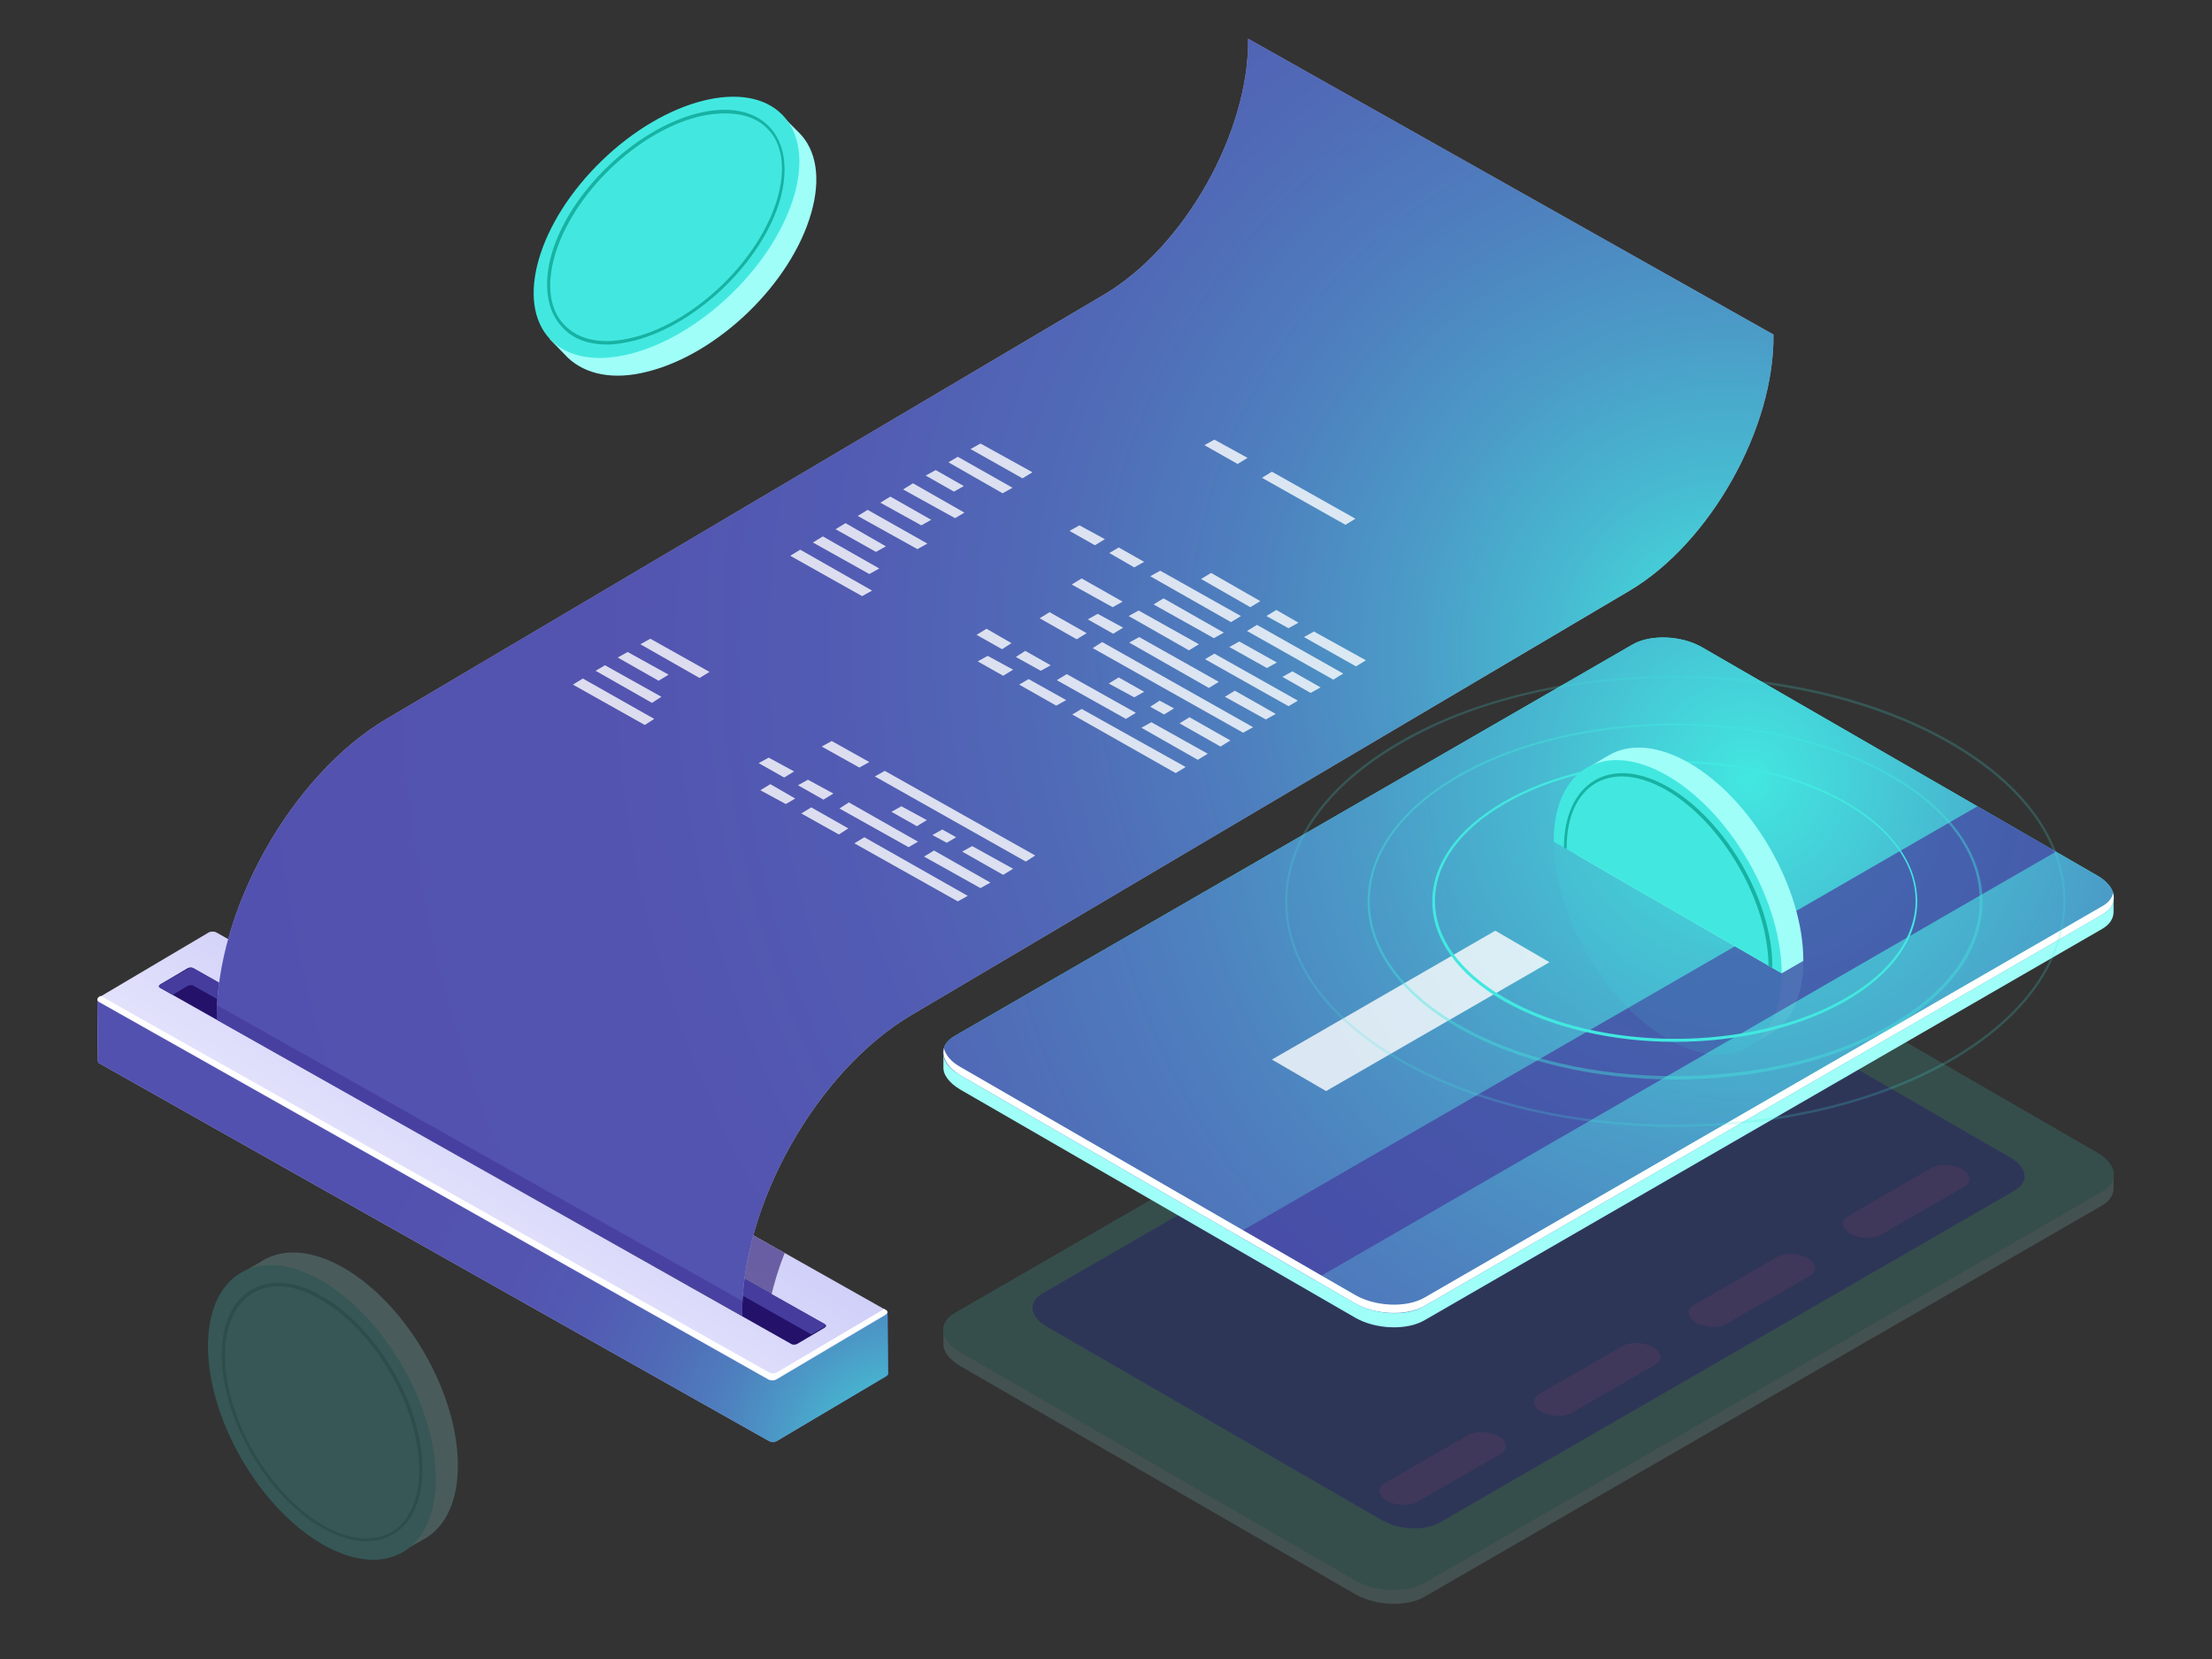 <svg xmlns="http://www.w3.org/2000/svg" xmlns:xlink="http://www.w3.org/1999/xlink" id="Layer_1" x="0px" y="0px" viewBox="0 0 400 300" style="enable-background:new 0 0 400 300;" xml:space="preserve"><rect x="0" y="0" width="400" height="300" fill="#333333" stroke="none"/> <g> <g style="opacity:0.15;"> <g> <path style="fill:#9FFFF8;" d="M170.6,240.4l1.6-0.2c0.2-0.1,0.4-0.2,0.6-0.4L295.3,169c3.2-1.8,8.7-1.6,12.4,0.5l71.5,41.3 c1,0.6,1.7,1.2,2.2,1.8l0.8-0.2v2.5l0,0c0,1.2-0.7,2.3-2.1,3.1l-122.6,70.8c-3.2,1.8-8.7,1.6-12.4-0.5L173.6,247 c-2-1.2-3.1-2.7-3-4.1l0,0V240.4z"></path> <path style="fill:#42E8E0;" d="M257.5,286.3l122.6-70.8c3.2-1.8,2.8-5-0.9-7.1l-71.5-41.3c-3.7-2.1-9.2-2.3-12.4-0.5l-122.6,70.8 c-3.2,1.8-2.8,5,0.9,7.1l71.5,41.3C248.8,287.9,254.4,288.1,257.5,286.3z"></path> </g> <g> <path style="fill:#FFFFFF;" d="M340.1,223.3l15.1-8.7c1.4-0.8,1.2-2.2-0.4-3.2l0,0c-1.6-0.9-4.1-1-5.5-0.2l-15.1,8.7 c-1.4,0.8-1.2,2.2,0.4,3.2l0,0C336.2,224,338.7,224.1,340.1,223.3z"></path> <path style="fill:#FFFFFF;" d="M312.2,239.4l15.1-8.7c1.4-0.8,1.2-2.2-0.4-3.2h0c-1.6-0.9-4.1-1-5.5-0.2l-15.1,8.7 c-1.4,0.8-1.2,2.2,0.4,3.2l0,0C308.3,240.1,310.7,240.2,312.2,239.4z"></path> <path style="fill:#FFFFFF;" d="M284.2,255.5l15.1-8.7c1.4-0.8,1.2-2.2-0.4-3.2l0,0c-1.6-0.9-4.1-1-5.5-0.2l-15.1,8.7 c-1.4,0.8-1.2,2.2,0.4,3.2l0,0C280.4,256.2,282.8,256.3,284.2,255.5z"></path> <path style="fill:#FFFFFF;" d="M256.3,271.6l15.1-8.7c1.4-0.8,1.2-2.2-0.4-3.2l0,0c-1.6-0.9-4.1-1-5.5-0.2l-15.1,8.7 c-1.4,0.8-1.2,2.2,0.4,3.2h0C252.4,272.3,254.9,272.4,256.3,271.6z"></path> </g> </g> <g> <g> <path style="opacity:0.4;fill:#24126A;" d="M260.4,275.3l103.9-60c2.7-1.5,2.3-4.3-0.8-6l-60.6-35c-3.1-1.8-7.8-2-10.5-0.4 l-103.9,60c-2.7,1.5-2.3,4.3,0.8,6l60.6,35C253,276.7,257.7,276.9,260.4,275.3z"></path> <path style="fill:#9FFFF8;" d="M170.6,190.3l1.6-0.2c0.2-0.1,0.4-0.2,0.6-0.4L295.3,119c3.2-1.8,8.7-1.6,12.4,0.5l71.5,41.3 c1,0.6,1.7,1.2,2.2,1.8l0.8-0.2v2.5l0,0c0,1.2-0.7,2.3-2.1,3.1l-122.6,70.8c-3.2,1.8-8.7,1.6-12.4-0.5l-71.5-41.3 c-2-1.2-3.1-2.7-3-4.1l0,0V190.3z"></path> <path style="fill:#42E8E0;" d="M257.5,236.2l122.6-70.8c3.2-1.8,2.8-5-0.9-7.1L307.7,117c-3.7-2.1-9.2-2.3-12.4-0.5l-122.6,70.8 c-3.2,1.8-2.8,5,0.9,7.1l71.5,41.3C248.8,237.8,254.4,238.1,257.5,236.2z"></path> <radialGradient id="SVGID_1_" cx="316.132" cy="140.998" r="331.361" gradientUnits="userSpaceOnUse"> <stop offset="0" style="stop-color:#42E8E0"></stop> <stop offset="1.670891e-02" style="stop-color:#43E0DE"></stop> <stop offset="0.112" style="stop-color:#47BAD1"></stop> <stop offset="0.214" style="stop-color:#4B9AC7"></stop> <stop offset="0.324" style="stop-color:#4E7FBE"></stop> <stop offset="0.443" style="stop-color:#506BB7"></stop> <stop offset="0.578" style="stop-color:#525CB3"></stop> <stop offset="0.739" style="stop-color:#5354B0"></stop> <stop offset="1" style="stop-color:#5351AF"></stop> </radialGradient> <path style="fill:url(#SVGID_1_);" d="M257.5,236.2l122.6-70.8c3.2-1.8,2.8-5-0.9-7.1L307.7,117c-3.7-2.1-9.2-2.3-12.4-0.5 l-122.6,70.8c-3.2,1.8-2.8,5,0.9,7.1l71.5,41.3C248.8,237.8,254.4,238.1,257.5,236.2z"></path> <polygon style="opacity:0.7;fill:#453C9E;" points="237.7,231.4 371.8,154 357.6,145.8 223.5,223.2 "></polygon> <path style="fill:#FFFFFF;" d="M380.1,163.9l-122.6,70.8c-3.2,1.8-8.7,1.6-12.4-0.5l-71.5-41.3c-1.6-0.9-2.6-2.1-2.9-3.3 c-0.4,1.6,0.6,3.4,2.9,4.8l71.5,41.3c3.7,2.1,9.2,2.3,12.4,0.5l122.6-70.8c1.8-1,2.4-2.4,2-3.9 C381.9,162.5,381.2,163.3,380.1,163.9z"></path> </g> <polygon style="opacity:0.8;fill:#FFFFFF;" points="239.8,197.3 280.2,174 270.4,168.3 230,191.6 "></polygon> </g> </g> <g> <path style="fill:#9FFFF8;" d="M117.1,67.2c12.8-3.2,26-16,29.6-28.7c1.8-6.3,0.9-11.4-2.2-14.5l0,0l-3.2-3.2l0.2,1.1 c-2.9-1.4-6.8-1.6-11.4-0.5c-12.8,3.2-26,16-29.6,28.7c-1.2,4.3-1.2,8.1-0.1,11l-1,0.2l3.2,3.3c0,0,0,0,0,0l0.1,0.1v0 C105.9,67.7,110.9,68.8,117.1,67.2z"></path> <ellipse transform="matrix(0.719 -0.695 0.695 0.719 5.325 95.306)" style="fill:#42E8E0;" cx="120.5" cy="41.1" rx="29.2" ry="16.8"></ellipse> <path style="fill:#18B2A3;" d="M109.8,62.3c-3.4,0-6.2-1-8.1-3.1c-2.8-2.9-3.5-7.6-2-13.1c3.2-11.3,15.1-22.7,26.4-25.6 c5.6-1.4,10.2-0.5,13,2.4c2.8,2.9,3.5,7.6,2,13.1c-3.2,11.3-15.1,22.7-26.4,25.6C113,62,111.4,62.3,109.8,62.3z M131.1,20.5 c-1.5,0-3.1,0.2-4.8,0.6c-11.2,2.8-22.8,14.1-26,25.2c-1.5,5.3-0.9,9.8,1.8,12.5c2.7,2.8,7.1,3.6,12.5,2.2l0,0 c11.2-2.8,22.8-14.1,26-25.2c1.5-5.3,0.9-9.8-1.8-12.5C137,21.4,134.3,20.5,131.1,20.5z"></path> </g> <g> <g> <g> <linearGradient id="SVGID_2_" gradientUnits="userSpaceOnUse" x1="3389.987" y1="919.77" x2="3453.672" y2="805.096" gradientTransform="matrix(-0.509 -0.861 0.861 -0.509 1098.493 3604.537)"> <stop offset="0" style="stop-color:#5761D7"></stop> <stop offset="3.979178e-02" style="stop-color:#5C66D9"></stop> <stop offset="8.669901e-02" style="stop-color:#6A73DF"></stop> <stop offset="0.137" style="stop-color:#8289E8"></stop> <stop offset="0.19" style="stop-color:#A3A7F5"></stop> <stop offset="0.224" style="stop-color:#BCBEFF"></stop> </linearGradient> <path style="fill:url(#SVGID_2_);" d="M17.6,180.8l0.1,11.1l0,0c0,0.2,0.1,0.3,0.3,0.4l121.1,68.3c0.4,0.2,1.1,0.2,1.5-0.1 l19.6-11.6c0.2-0.1,0.3-0.3,0.4-0.4l0,0v0c0,0,0,0,0,0l-0.1-11.2l-9.5,5.5l-111.7-63c-0.4-0.2-1.1-0.2-1.5,0.1l-6.7,4L17.6,180.8 z"></path> <radialGradient id="SVGID_3_" cx="3350.774" cy="894.677" r="105.809" gradientTransform="matrix(-0.509 -0.861 0.861 -0.509 1098.493 3604.537)" gradientUnits="userSpaceOnUse"> <stop offset="0" style="stop-color:#42E8E0"></stop> <stop offset="1.670891e-02" style="stop-color:#43E0DE"></stop> <stop offset="0.112" style="stop-color:#47BAD1"></stop> <stop offset="0.214" style="stop-color:#4B9AC7"></stop> <stop offset="0.324" style="stop-color:#4E7FBE"></stop> <stop offset="0.443" style="stop-color:#506BB7"></stop> <stop offset="0.578" style="stop-color:#525CB3"></stop> <stop offset="0.739" style="stop-color:#5354B0"></stop> <stop offset="1" style="stop-color:#5351AF"></stop> </radialGradient> <path style="fill:url(#SVGID_3_);" d="M17.6,180.8l0.1,11.1l0,0c0,0.2,0.1,0.3,0.3,0.4l121.1,68.3c0.4,0.2,1.1,0.2,1.5-0.1 l19.6-11.6c0.2-0.1,0.3-0.3,0.4-0.4l0,0v0c0,0,0,0,0,0l-0.1-11.2l-9.5,5.5l-111.7-63c-0.4-0.2-1.1-0.2-1.5,0.1l-6.7,4L17.6,180.8 z"></path> <linearGradient id="SVGID_4_" gradientUnits="userSpaceOnUse" x1="3468.232" y1="920.192" x2="3425.832" y2="837.306" gradientTransform="matrix(-0.509 -0.861 0.861 -0.509 1098.493 3604.537)"> <stop offset="0" style="stop-color:#C0BFF6"></stop> <stop offset="0.294" style="stop-color:#C5C4F7"></stop> <stop offset="0.64" style="stop-color:#D3D2F9"></stop> <stop offset="1" style="stop-color:#E9E9FD"></stop> </linearGradient> <path style="fill:url(#SVGID_4_);" d="M39.1,168.6l121.1,68.3c0.4,0.2,0.3,0.6-0.1,0.9l-19.6,11.6c-0.5,0.3-1.1,0.3-1.5,0.1 L17.9,181.2c-0.4-0.2-0.3-0.6,0.1-0.9l19.6-11.6C38,168.4,38.7,168.4,39.1,168.6z"></path> <path style="fill:#FFFFFF;" d="M160.2,236.9l-0.3-0.2l-19.3,11.4c-0.5,0.3-1.1,0.3-1.5,0.1L18.2,180.1l-0.2,0.1 c-0.5,0.3-0.5,0.7-0.1,0.9L139,249.4c0.4,0.2,1.1,0.2,1.5-0.1l19.6-11.6C160.5,237.5,160.6,237.1,160.2,236.9z"></path> <path style="opacity:0.6;fill:#24126A;" d="M43.6,185.3l95.1,52.6c0.7-3.8,1.7-7.6,3.2-11.3l-95-53.5 C45.4,177.1,44.2,181.2,43.6,185.3z"></path> <path style="fill:#24126A;" d="M35,175.1l114.2,64.4c0.3,0.2,0.2,0.4-0.1,0.6l-4.9,2.9c-0.3,0.2-0.8,0.2-1,0.1L28.9,178.6 c-0.3-0.2-0.2-0.4,0.1-0.6l4.9-2.9C34.2,174.9,34.7,174.9,35,175.1z"></path> <path style="fill:#453C9E;" d="M28.9,178.6l2.3,1.3l2.7-1.6c0.3-0.2,0.8-0.2,1-0.1l111.8,63.1l2.3-1.3c0.3-0.2,0.3-0.5,0.1-0.6 L35,175.1c-0.3-0.2-0.7-0.1-1,0.1L29,178C28.7,178.2,28.7,178.5,28.9,178.6z"></path> </g> <linearGradient id="SVGID_5_" gradientUnits="userSpaceOnUse" x1="3529.95" y1="1094.788" x2="3397.117" y2="859.42" gradientTransform="matrix(-0.509 -0.861 0.861 -0.509 1098.493 3604.537)"> <stop offset="0" style="stop-color:#C0BFF6"></stop> <stop offset="0.117" style="stop-color:#D0CFF9"></stop> <stop offset="0.263" style="stop-color:#E9E9FD"></stop> <stop offset="0.514" style="stop-color:#C0BFF6"></stop> <stop offset="0.622" style="stop-color:#D0CFF9"></stop> <stop offset="0.755" style="stop-color:#E9E9FD"></stop> <stop offset="1" style="stop-color:#C0BFF6"></stop> </linearGradient> <path style="opacity:0.7;fill:url(#SVGID_5_);" d="M320.7,60.5L225.7,7l0,0c0.2,16.9-11.5,37.7-26.1,46.3L69.9,130 c-17.1,10.1-30.9,34.5-30.7,54.4l0,0l95,53.5l0,0c-0.2-19.9,13.5-44.3,30.7-54.4l129.8-76.7C309.2,98.2,320.9,77.5,320.7,60.5 L320.7,60.5z"></path> <radialGradient id="SVGID_6_" cx="3401.441" cy="1097.624" r="275.803" gradientTransform="matrix(-0.509 -0.861 0.861 -0.509 1098.493 3604.537)" gradientUnits="userSpaceOnUse"> <stop offset="0" style="stop-color:#42E8E0"></stop> <stop offset="1.670891e-02" style="stop-color:#43E0DE"></stop> <stop offset="0.112" style="stop-color:#47BAD1"></stop> <stop offset="0.214" style="stop-color:#4B9AC7"></stop> <stop offset="0.324" style="stop-color:#4E7FBE"></stop> <stop offset="0.443" style="stop-color:#506BB7"></stop> <stop offset="0.578" style="stop-color:#525CB3"></stop> <stop offset="0.739" style="stop-color:#5354B0"></stop> <stop offset="1" style="stop-color:#5351AF"></stop> </radialGradient> <path style="fill:url(#SVGID_6_);" d="M320.7,60.5L225.7,7l0,0c0.2,16.9-11.5,37.7-26.1,46.3L69.9,130 c-17.1,10.1-30.9,34.5-30.7,54.4l0,0l95,53.5l0,0c-0.2-19.9,13.5-44.3,30.7-54.4l129.8-76.7C309.2,98.2,320.9,77.5,320.7,60.5 L320.7,60.5z"></path> <path style="opacity:0.8;fill:#453C9E;" d="M39.2,184.4l95,53.5c0-0.9,0-1.8,0.1-2.6l0,0l-95-53.5 C39.2,182.6,39.2,183.5,39.2,184.4z"></path> </g> <g style="opacity:0.8;"> <polygon style="fill:#FFFFFF;" points="195.6,128.2 214.4,138.7 212.6,139.8 193.9,129.2 "></polygon> <polygon style="fill:#FFFFFF;" points="186,122.8 192.8,126.6 191,127.6 184.3,123.8 "></polygon> <polygon style="fill:#FFFFFF;" points="178.6,118.6 183.2,121.1 181.4,122.2 176.8,119.6 "></polygon> <polygon style="fill:#FFFFFF;" points="208.2,130.6 218.4,136.3 216.6,137.4 206.4,131.6 "></polygon> <polygon style="fill:#FFFFFF;" points="192.9,121.9 205.4,128.9 203.6,130 191.1,123 "></polygon> <polygon style="fill:#FFFFFF;" points="185.4,117.7 190,120.3 188.2,121.3 183.7,118.8 "></polygon> <polygon style="fill:#FFFFFF;" points="178.4,113.7 182.9,116.3 181.2,117.4 176.6,114.8 "></polygon> <polygon style="fill:#FFFFFF;" points="215.1,129.7 222.5,133.9 220.7,135 213.3,130.8 "></polygon> <polygon style="fill:#FFFFFF;" points="209.7,126.7 212.3,128.1 210.5,129.2 208,127.8 "></polygon> <polygon style="fill:#FFFFFF;" points="202.3,122.5 206.9,125.1 205.1,126.1 200.5,123.6 "></polygon> <polygon style="fill:#FFFFFF;" points="199.3,116.1 226.6,131.5 224.8,132.5 197.6,117.2 "></polygon> <polygon style="fill:#FFFFFF;" points="189.8,110.7 196.5,114.5 194.7,115.6 188,111.8 "></polygon> <polygon style="fill:#FFFFFF;" points="223.3,124.9 230.7,129.1 228.9,130.1 221.5,126 "></polygon> <polygon style="fill:#FFFFFF;" points="206,115.2 220.4,123.3 218.6,124.4 204.2,116.2 "></polygon> <polygon style="fill:#FFFFFF;" points="198.5,111 203.1,113.5 201.3,114.6 196.7,112 "></polygon> <polygon style="fill:#FFFFFF;" points="219.6,118.2 234.7,126.7 233,127.7 217.9,119.2 "></polygon> <polygon style="fill:#FFFFFF;" points="205.9,110.4 216.8,116.5 215,117.6 204.1,111.4 "></polygon> <polygon style="fill:#FFFFFF;" points="195.6,104.6 203,108.8 201.2,109.8 193.8,105.7 "></polygon> <polygon style="fill:#FFFFFF;" points="233.7,121.4 238.8,124.3 237,125.3 231.9,122.4 "></polygon> <polygon style="fill:#FFFFFF;" points="224.1,116 230.9,119.8 229.1,120.8 222.3,117 "></polygon> <polygon style="fill:#FFFFFF;" points="210.4,108.2 221.3,114.4 219.5,115.4 208.6,109.3 "></polygon> <polygon style="fill:#FFFFFF;" points="227.3,113 242.9,121.8 241.1,122.9 225.5,114.1 "></polygon> <polygon style="fill:#FFFFFF;" points="209.8,103.2 224.4,111.4 222.6,112.5 208,104.2 "></polygon> <polygon style="fill:#FFFFFF;" points="202.3,99 206.9,101.6 205.1,102.6 200.6,100 "></polygon> <polygon style="fill:#FFFFFF;" points="195.2,95 199.8,97.5 198,98.6 193.4,96 "></polygon> <polygon style="fill:#FFFFFF;" points="237.6,114.2 247,119.4 245.2,120.5 235.8,115.2 "></polygon> <polygon style="fill:#FFFFFF;" points="157.7,106.8 144.7,99.4 142.9,100.5 155.9,107.8 "></polygon> <polygon style="fill:#FFFFFF;" points="159,102.8 148.8,97 147,98.1 157.2,103.8 "></polygon> <polygon style="fill:#FFFFFF;" points="160.2,98.8 152.9,94.6 151.1,95.7 158.4,99.8 "></polygon> <polygon style="fill:#FFFFFF;" points="167.7,98.3 156.9,92.2 155.1,93.3 165.9,99.3 "></polygon> <polygon style="fill:#FFFFFF;" points="168.4,94 161,89.8 159.2,90.9 166.6,95 "></polygon> <polygon style="fill:#FFFFFF;" points="174.4,92.7 165.1,87.4 163.3,88.5 172.7,93.7 "></polygon> <polygon style="fill:#FFFFFF;" points="174.3,87.9 169.2,85 167.4,86 172.5,88.9 "></polygon> <polygon style="fill:#FFFFFF;" points="183.1,88.2 173.2,82.6 171.5,83.6 181.3,89.2 "></polygon> <polygon style="fill:#FFFFFF;" points="186.7,85.4 177.3,80.2 175.5,81.2 184.9,86.5 "></polygon> <polygon style="fill:#FFFFFF;" points="230.8,110.3 234.8,112.6 233,113.6 229,111.4 "></polygon> <polygon style="fill:#FFFFFF;" points="219,103.6 227.9,108.7 226.1,109.8 217.2,104.7 "></polygon> <polygon style="fill:#FFFFFF;" points="230,85.3 245.1,93.8 243.3,94.9 228.2,86.4 "></polygon> <polygon style="fill:#FFFFFF;" points="219.6,79.5 225.6,82.8 223.8,83.9 217.8,80.5 "></polygon> </g> <g style="opacity:0.8;"> <polygon style="fill:#FFFFFF;" points="156.3,151.4 175,162 173.2,163 154.5,152.5 "></polygon> <polygon style="fill:#FFFFFF;" points="146.7,146 153.4,149.8 151.7,150.9 144.9,147.1 "></polygon> <polygon style="fill:#FFFFFF;" points="139.3,141.8 143.8,144.4 142.1,145.4 137.5,142.9 "></polygon> <polygon style="fill:#FFFFFF;" points="168.9,153.8 179.1,159.6 177.3,160.6 167.1,154.9 "></polygon> <polygon style="fill:#FFFFFF;" points="153.5,145.1 166,152.2 164.3,153.2 151.8,146.2 "></polygon> <polygon style="fill:#FFFFFF;" points="146.1,141 150.7,143.5 148.9,144.6 144.3,142 "></polygon> <polygon style="fill:#FFFFFF;" points="139,137 143.6,139.5 141.8,140.6 137.2,138 "></polygon> <polygon style="fill:#FFFFFF;" points="175.8,153 183.2,157.1 181.4,158.2 174,154 "></polygon> <polygon style="fill:#FFFFFF;" points="170.4,150 172.9,151.4 171.2,152.4 168.6,151 "></polygon> <polygon style="fill:#FFFFFF;" points="163,145.8 167.6,148.3 165.8,149.4 161.2,146.8 "></polygon> <polygon style="fill:#FFFFFF;" points="160,139.4 187.2,154.7 185.5,155.8 158.2,140.4 "></polygon> <polygon style="fill:#FFFFFF;" points="150.4,134 157.2,137.8 155.4,138.8 148.6,135 "></polygon> <polygon style="fill:#FFFFFF;" points="118.3,130 105.4,122.7 103.6,123.8 116.6,131.1 "></polygon> <polygon style="fill:#FFFFFF;" points="119.6,126 109.4,120.3 107.7,121.3 117.9,127.1 "></polygon> <polygon style="fill:#FFFFFF;" points="120.9,122 113.5,117.9 111.7,118.9 119.1,123.1 "></polygon> <polygon style="fill:#FFFFFF;" points="128.3,121.5 117.6,115.5 115.8,116.5 126.5,122.6 "></polygon> </g> </g> <g> <g style="opacity:0.1;"> <path style="fill:#9FFFF8;" d="M326.1,173.7c0-13.1-9.2-29.1-20.6-35.7c-5.7-3.3-10.9-3.6-14.6-1.4v0l-3.9,2.3l1.1,0.1 c-2.1,2.5-3.3,6.2-3.3,10.9c0,13.1,9.2,29.1,20.6,35.7c3.9,2.3,7.6,3.1,10.7,2.7l-0.1,1l4-2.3c0,0,0,0,0,0l0.2-0.1l0,0 C323.9,184.8,326.1,180.2,326.1,173.7z"></path> <ellipse transform="matrix(0.866 -0.5 0.5 0.866 -41.654 172.79)" style="fill:#42E8E0;" cx="301.6" cy="164.1" rx="16.8" ry="29.2"></ellipse> </g> <path style="opacity:0.4;fill:#42E8E0;" d="M302.9,195.2c-14.2,0-28.4-3.1-39.3-9.4c-10.5-6.1-16.3-14.2-16.3-22.8 c0-8.6,5.8-16.7,16.3-22.8c21.7-12.5,56.9-12.5,78.6,0c10.5,6.1,16.3,14.2,16.3,22.8c0,8.6-5.8,16.7-16.3,22.8 C331.4,192,317.1,195.2,302.9,195.2z M302.9,131.2c-14.2,0-28.3,3.1-39.1,9.3c-10.4,6-16.1,14-16.1,22.4c0,8.5,5.7,16.4,16.1,22.4 c21.5,12.4,56.6,12.4,78.1,0l0.1,0.2l-0.1-0.2c10.4-6,16.1-14,16.1-22.4c0-8.5-5.7-16.4-16.1-22.4 C331.2,134.3,317.1,131.2,302.9,131.2z"></path> <path style="opacity:0.2;fill:#42E8E0;" d="M302.9,203.8c-18.1,0-36.1-4-49.8-11.9c-13.4-7.7-20.7-18-20.7-28.9 c0-10.9,7.4-21.2,20.7-28.9c27.5-15.9,72.2-15.9,99.7,0c13.4,7.7,20.7,18,20.7,28.9c0,10.9-7.4,21.2-20.7,28.9 C339,199.8,321,203.8,302.9,203.8z M302.9,122.6c-18,0-36,3.9-49.6,11.9c-13.2,7.6-20.5,17.8-20.5,28.5c0,10.8,7.3,20.9,20.5,28.5 c27.4,15.8,71.9,15.8,99.3,0c13.2-7.6,20.5-17.8,20.5-28.5c0-10.8-7.3-20.9-20.5-28.5C338.9,126.6,320.9,122.6,302.9,122.6z"></path> <path style="fill:#42E8E0;" d="M302.9,188.4c-11.2,0-22.4-2.5-31-7.4c-8.3-4.8-12.9-11.2-12.9-18c0-6.8,4.6-13.2,12.9-18 c17.1-9.9,44.8-9.9,61.9,0c8.3,4.8,12.9,11.2,12.9,18c0,6.8-4.6,13.2-12.9,18C325.3,185.9,314.1,188.4,302.9,188.4z M302.9,138 c-11.1,0-22.3,2.4-30.7,7.3c-8.2,4.7-12.7,11-12.7,17.6c0,6.7,4.5,12.9,12.7,17.6c17,9.8,44.5,9.8,61.5,0l0,0 c8.2-4.7,12.7-11,12.7-17.6c0-6.7-4.5-12.9-12.7-17.6C325.2,140.5,314.1,138,302.9,138z"></path> <g> <defs> <polygon id="SVGID_15_" points="335.2,168.5 322.2,176 270.6,146.2 270.6,88.9 335.2,126.2 "></polygon> </defs> <clipPath id="SVGID_7_"> <use xlink:href="#SVGID_15_" style="overflow:visible;"></use> </clipPath> <g style="clip-path:url(#SVGID_7_);"> <path style="fill:#9FFFF8;" d="M326.1,173.7c0-13.1-9.2-29.1-20.6-35.7c-5.7-3.3-10.9-3.6-14.6-1.4v0l-3.9,2.3l1.1,0.1 c-2.1,2.5-3.3,6.2-3.3,10.9c0,13.1,9.2,29.1,20.6,35.7c3.9,2.3,7.6,3.1,10.7,2.7l-0.1,1l4-2.3c0,0,0,0,0,0l0.2-0.1l0,0 C323.9,184.8,326.1,180.2,326.1,173.7z"></path> <ellipse transform="matrix(0.866 -0.5 0.5 0.866 -41.654 172.79)" style="fill:#42E8E0;" cx="301.6" cy="164.1" rx="16.8" ry="29.2"></ellipse> <path style="fill:#18B2A3;" d="M309.9,188.4c-2.6,0-5.5-0.9-8.4-2.6c-10.3-6-18.7-20.5-18.7-32.4c0-5.8,2-10.2,5.6-12.3 c3.6-2.1,8.4-1.6,13.4,1.3c10.3,6,18.7,20.5,18.7,32.4c0,5.8-2,10.2-5.6,12.3C313.4,188,311.7,188.4,309.9,188.4z M293.3,140.4 c-1.7,0-3.3,0.4-4.7,1.2c-3.4,2-5.3,6.1-5.3,11.8c0,11.7,8.3,26,18.4,31.9c4.9,2.8,9.4,3.3,12.8,1.3c3.4-2,5.3-6.1,5.3-11.8 c0-11.7-8.3-26-18.4-31.9C298.6,141.3,295.8,140.4,293.3,140.4z"></path> </g> </g> </g> <g style="opacity:0.2;"> <path style="fill:#9FFFF8;" d="M82.8,265c0-13.1-9.2-29.1-20.6-35.7c-5.7-3.3-10.9-3.6-14.6-1.4v0l-3.9,2.3l1.1,0.1 c-2.1,2.5-3.3,6.2-3.3,10.9c0,13.1,9.2,29.1,20.6,35.7c3.9,2.3,7.6,3.1,10.7,2.7l-0.1,1l4-2.3c0,0,0,0,0,0l0.2-0.1l0,0 C80.6,276,82.8,271.4,82.8,265z"></path> <ellipse transform="matrix(0.866 -0.5 0.5 0.866 -119.882 63.33)" style="fill:#42E8E0;" cx="58.2" cy="255.4" rx="16.8" ry="29.2"></ellipse> <path style="fill:#18B2A3;" d="M66.2,278.7c-2.5,0-5.3-0.8-8.1-2.5c-9.9-5.7-18-19.7-18-31.2c0-5.6,1.9-9.8,5.4-11.8 c3.5-2,8.1-1.6,12.9,1.3c9.9,5.7,18,19.7,18,31.2c0,5.6-1.9,9.8-5.4,11.8C69.6,278.3,68,278.7,66.2,278.7z M50.3,232.6 c-1.6,0-3.2,0.4-4.5,1.2c-3.3,1.9-5.1,5.9-5.1,11.3c0,11.3,7.9,25,17.7,30.7c4.7,2.7,9.1,3.1,12.3,1.3c3.3-1.9,5.1-5.9,5.1-11.3 c0-11.3-7.9-25-17.7-30.7C55.3,233.4,52.6,232.6,50.3,232.6z"></path> </g> </svg>